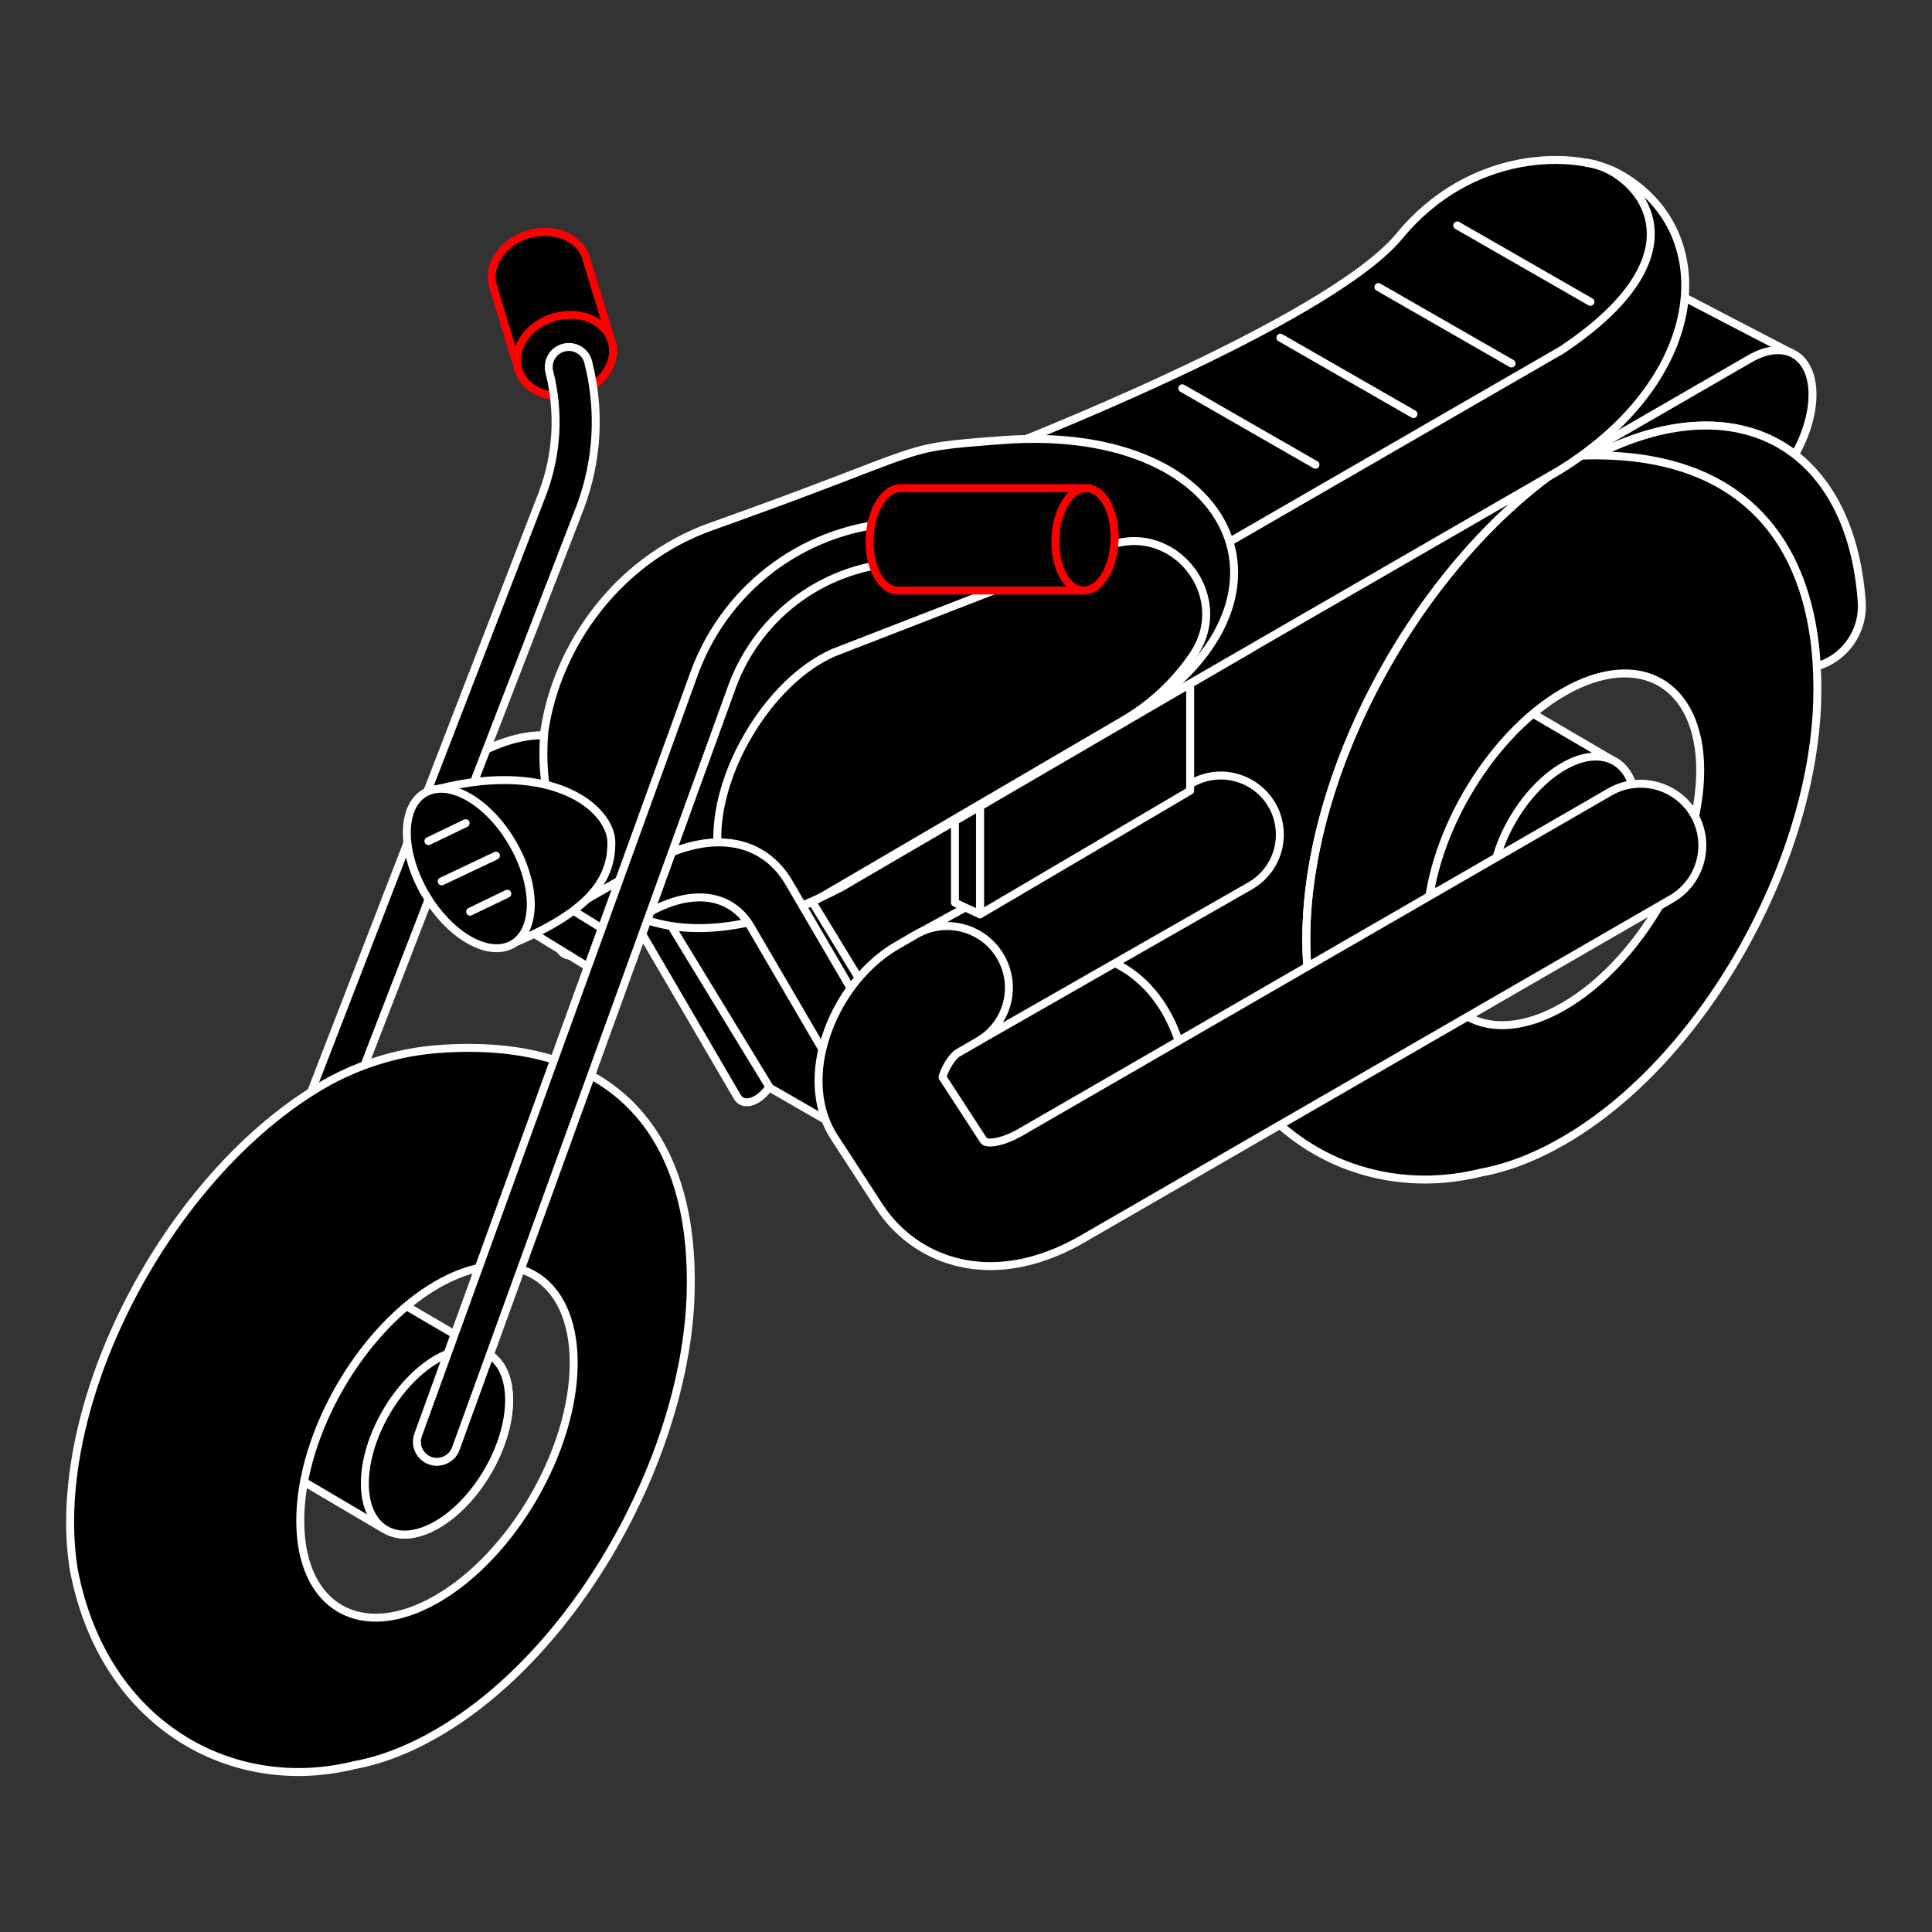 <?xml version="1.0" encoding="UTF-8"?>
<svg xmlns="http://www.w3.org/2000/svg" id="Laag_1" data-name="Laag 1" viewBox="0 0 850.39 850.39">
  <rect x="0" y="0" width="850.39" height="850.39" fill="#333333" stroke="none"/>
  <defs>
    <style>
      .cls-1, .cls-2, .cls-3, .cls-4 {
        stroke-linejoin: round;
        stroke-width: 3.5px;
      }

      .cls-1, .cls-3, .cls-4 {
        stroke: #fff;
      }

      .cls-2 {
        stroke: red;
      }

      .cls-3 {
        stroke-linecap: round;
      }

      .cls-3, .cls-4 {
        fill: none;
      }
    </style>
  </defs>
  <path class="cls-1" d="M788.13,155.2c-.52-.21-61.53-32.01-61.53-32.01l-31.81,78.27,93.34-46.27Z"></path>
  <path class="cls-1" d="M790.09,200.1c4.76-8.45,7.7-17.87,7.7-26.4h0c0-17.51-12.35-24.57-27.58-15.78l-75.41,43.54v2.97c38.18-22.04,72.36-22.1,95.29-4.34Z"></path>
  <path class="cls-1" d="M341.35,463.38l-71.25-121.96c-11.9-20.37-35.77-23.51-62.29-8.2l-13.69,26.27c19.36-11.18,50.47-13.52,59.16,1.35l71.25,121.96c1.65,2.83,4.97,3.1,8.42,1.11,1.42-.82,2.86-2.02,4.22-3.59,4.64-5.36,6.52-12.95,4.19-16.94Z"></path>
  <path class="cls-1" d="M693.48,205.21h0c6.69,14.66,30.65,61.64,70.81,80.96,9.68,4.65,17.71,7.01,24.37,7.81.55.07,1.09.12,1.62.17,16.59,1.41,30.36-12.72,29.18-29.32-5.08-71.62-59.65-98.69-125.97-59.61Z"></path>
  <g>
    <g>
      <path class="cls-1" d="M711.8,335.8h0s0,0,0,0c-.66-.46-1.36-.87-2.09-1.22l-43.91-25.68c-5.79-3.73-14-3.41-23.12,1.85-17.53,10.12-31.75,34.67-31.75,54.82,0,10.82,4.1,18.17,10.6,21.09l43.23,25.48.08-.12c5.8,3.9,14.12,3.64,23.36-1.7,17.53-10.12,31.75-34.67,31.75-54.82,0-9.38-3.08-16.16-8.15-19.7Z"></path>
      <path class="cls-1" d="M719.94,355.5c0,20.15-14.21,44.7-31.75,54.82-17.53,10.12-31.75,1.99-31.75-18.16,0-20.15,14.21-44.7,31.75-54.82,17.53-10.12,31.75-1.99,31.75,18.16Z"></path>
    </g>
    <path class="cls-1" d="M691.54,200.78c-22.56,1.15-41.04,8.69-53.18,15.7-61.65,35.6-111.63,121.9-111.63,192.76,0,7.52.57,14.56,1.65,21.1,0,0,0,0,0,0,12.87,66.89,67.05,97.34,118.95,86.81,1.49-.28,2.95-.6,4.39-.98h0c11.43-2.06,23.7-6.67,36.48-14.05,61.65-35.6,109.25-121.94,111.63-192.76,2.17-64.77-27.93-113.3-108.29-108.6ZM688.19,443c-33.23,19.19-60.18,3.78-60.18-34.43s26.94-84.73,60.18-103.91c33.24-19.19,60.18-3.78,60.18,34.43s-26.94,84.73-60.18,103.91Z"></path>
  </g>
  <g>
    <g>
      <path class="cls-1" d="M700.02,179.51l-89.91-51.61h0l-310.78,145.21c-36.28,17.34-49.62,62.25-28.68,93.87l68.23,111.85,105.65,60.77h0l138.18-80.79c-4.99-12.64-7.73-27.85-7.73-45.38,0-79.38,55.98-176.05,125.04-215.92v-18.01h0Z"></path>
      <path class="cls-4" d="M574.97,413.44c0-79.38,55.98-176.05,125.04-215.92v-18.01s-362.86,184.07-362.86,184.07l107.37,176.02,138.18-80.79c-4.99-12.64-7.73-27.85-7.73-45.38Z"></path>
      <path class="cls-1" d="M420.33,432.81l-37.57,22.71,53.69,88.01,87.42-51.49h0c0-65.73-46.35-92.24-103.54-59.23Z"></path>
      <path class="cls-1" d="M524.85,344.59l-123.96,68.06,21.04,50.59,128.32-73.31c8.66-4.94,13.72-14.41,13.03-24.35h0c-1.31-18.93-21.8-30.12-38.43-20.99Z"></path>
    </g>
    <polygon class="cls-1" points="523.86 348.02 431.35 402.45 431.35 344.21 523.86 289.78 523.86 348.02"></polygon>
    <polygon class="cls-1" points="431.35 402.45 420.33 397.33 420.33 339.1 431.35 344.21 431.35 402.45"></polygon>
    <g>
      <line class="cls-4" x1="552.35" y1="284.39" x2="369.42" y2="391.02"></line>
      <g>
        <g>
          <path class="cls-1" d="M712.22,76.29c-18.5-10.09-64.59-10.84-96.21,27.55-31.62,38.39-176.93,94.4-176.93,94.4l41.54,127.57,205.94-118.9c66.31-41.19,70.38-106.23,25.66-130.62Z"></path>
          <path class="cls-3" d="M698.45,71.65c19.19,1.92,57.58,36.7-11.05,82.41l-167,96.42"></path>
        </g>
        <line class="cls-3" x1="520.4" y1="170.91" x2="579" y2="204.55"></line>
        <line class="cls-3" x1="563.56" y1="148.63" x2="622.16" y2="182.27"></line>
        <line class="cls-3" x1="606.72" y1="126.36" x2="665.32" y2="159.99"></line>
        <line class="cls-3" x1="641.43" y1="99.23" x2="700.03" y2="132.86"></line>
      </g>
      <path class="cls-1" d="M441.21,193.72c-48.33,3.64-28.2,2.49-128.27,38.09-41.3,14.7-67.72,52.5-73.3,89.86-5.51,60.81,38.76,116.19,129.78,69.35l124.29-72.78c87.09-50.28,52.83-132.46-52.5-124.52Z"></path>
      <path class="cls-4" d="M485.98,241.07l-118.95,46.15c-28.76,12.44-53.56,54.09-51.15,85.9,1.97,26.03,21.73,35.52,45.45,21.83l132.8-77.69c12.62-7.29,23.26-17.32,31.23-29.23,17.56-26.23-9.53-59.46-38.65-47.28-.24.1-.49.21-.74.31Z"></path>
    </g>
  </g>
  <path class="cls-1" d="M410.16,531.08c-3.45,1.99-6.76,1.72-8.42-1.11l-71.25-121.96c-8.69-14.87-26.11-17.17-45.47-5.99l-29.91,17.27c-5.2,3-9.41.59-9.41-5.38,0-5.97,4.21-13.25,9.41-16.25l29.91-17.27c26.52-15.31,50.39-12.17,62.29,8.2l71.25,121.96c2.33,3.99.46,11.58-4.19,16.94-1.35,1.56-2.8,2.77-4.22,3.59Z"></path>
  <g>
    <path class="cls-2" d="M268.75,148.99h.01s-10.4-34.11-10.4-34.11c-.16-.77-.39-1.52-.68-2.25l-.06-.19h-.01c-1.54-3.76-4.68-6.95-9.22-8.8-10.03-4.07-23-.08-28.99,8.91-3.23,4.85-3.74,10.15-1.98,14.65h-.02s10.65,35.04,10.65,35.04c.08.29.17.58.26.87l.1.32h.02c1.46,3.97,4.67,7.36,9.4,9.28,10.03,4.07,23,.08,28.99-8.91,3.27-4.91,3.76-10.28,1.91-14.82Z"></path>
    <path class="cls-2" d="M266.84,163.82c-5.98,8.99-18.96,12.98-28.99,8.91-10.03-4.07-13.3-14.66-7.32-23.65,5.98-8.99,18.96-12.98,28.99-8.91,10.03,4.07,13.3,14.66,7.32,23.65Z"></path>
  </g>
  <path class="cls-1" d="M104.97,596.61c-1.03,0-2.08-.18-3.1-.56-4.57-1.71-6.88-6.8-5.17-11.37L238.85,217.06c6.42-17.15,7.44-35.59,2.95-53.34-1.2-4.73,1.66-9.53,6.39-10.73,4.73-1.2,9.53,1.66,10.73,6.39,5.39,21.25,4.17,43.34-3.53,63.87l-142.14,367.62c-1.33,3.55-4.69,5.73-8.27,5.73Z"></path>
  <g>
    <g>
      <path class="cls-1" d="M215.94,596.59h0s0,0,0,0c-.66-.46-1.36-.87-2.09-1.22l-43.91-25.68c-5.79-3.73-14-3.41-23.12,1.85-17.53,10.12-31.75,34.67-31.75,54.82,0,10.82,4.1,18.17,10.6,21.09l43.23,25.48.08-.12c5.8,3.9,14.12,3.64,23.36-1.7,17.53-10.12,31.75-34.67,31.75-54.82,0-9.38-3.08-16.16-8.15-19.7Z"></path>
      <path class="cls-1" d="M224.09,616.29c0,20.15-14.21,44.7-31.75,54.82-17.53,10.12-31.75,1.99-31.75-18.16,0-20.15,14.21-44.7,31.75-54.82,17.53-10.12,31.75-1.99,31.75,18.16Z"></path>
    </g>
    <path class="cls-1" d="M195.68,461.57c-22.56,1.15-41.04,8.69-53.18,15.7-61.65,35.6-111.63,121.9-111.63,192.76,0,7.52.57,14.56,1.65,21.1,0,0,0,0,0,0,12.87,66.89,67.05,97.34,118.95,86.81,1.49-.28,2.95-.6,4.39-.98h0c11.43-2.06,23.7-6.67,36.48-14.05,61.65-35.6,109.25-121.94,111.63-192.76,2.17-64.77-27.93-113.3-108.29-108.6ZM192.34,703.79c-33.23,19.19-60.18,3.78-60.18-34.43s26.94-84.73,60.18-103.91c33.24-19.19,60.18-3.78,60.18,34.43s-26.94,84.73-60.18,103.91Z"></path>
  </g>
  <path class="cls-1" d="M435.9,557.29c-21.71,0-39.04-11.11-48.96-26.38l-19.72-30.35c-6.85-10.54-8.7-24.37-5.21-38.92,4.56-19,17.11-36.42,32.75-45.45l8.56-4.94c12.99-7.5,29.61-3.05,37.11,9.94,7.5,12.99,3.05,29.61-9.94,37.11l-8.56,4.94c-2.89,1.67-6.18,7.25-7.08,10.9l17.66,27.16c.83,1.28,1.26,1.43,2.36,1.55,1.3.14,6.17.21,14.52-4.61l259.16-149.63c12.99-7.5,29.61-3.05,37.11,9.94,7.5,12.99,3.05,29.61-9.94,37.11l-259.16,149.63c-14.59,8.42-28.32,12-40.64,12Z"></path>
  <path class="cls-1" d="M266.57,428.8c-1.5,0-3.02-.38-4.41-1.18l-74.1-45.57c-4.22-2.44-5.67-7.84-3.23-12.06,2.44-4.22,7.84-5.67,12.06-3.23l74.1,45.57c4.22,2.44,5.67,7.84,3.23,12.06-1.64,2.83-4.6,4.42-7.65,4.42Z"></path>
  <g>
    <path class="cls-1" d="M269.1,370.86c0-15.06-26.8-37.94-81.41-22.21l39.21,66.11c35.18-14.82,42.2-29.44,42.21-43.9Z"></path>
    <path class="cls-1" d="M233.63,398.03c0,17.32-12.21,24.3-27.28,15.61-15.07-8.7-27.28-29.79-27.28-47.11s12.21-24.3,27.28-15.61c15.07,8.7,27.28,29.79,27.28,47.11Z"></path>
    <line class="cls-3" x1="204.96" y1="362.34" x2="188.57" y2="370.23"></line>
    <line class="cls-3" x1="223.32" y1="393.38" x2="206.93" y2="401.28"></line>
    <line class="cls-3" x1="218.29" y1="376.63" x2="194.43" y2="387.93"></line>
  </g>
  <g>
    <path class="cls-1" d="M192.34,643.45c-1.03,0-2.08-.18-3.1-.56-4.57-1.71-6.88-6.8-5.17-11.37l121.77-335.92c14.41-38.46,50.24-64.24,91.28-65.68l75.49-2.65c4.82-.16,8.96,3.64,9.13,8.51.17,4.87-3.64,8.96-8.51,9.13l-75.49,2.65c-33.89,1.19-63.47,22.47-75.36,54.22l-121.77,335.92c-1.33,3.55-4.69,5.73-8.27,5.73Z"></path>
    <g>
      <path class="cls-2" d="M487.32,221.76c-2.37-4.45-5.6-6.74-8.9-6.87h0s-.04,0-.04,0c-.02,0-.04,0-.06,0h-81.68s0,0,0,0c-3.35-.13-6.78,1.97-9.49,6.31-5.39,8.64-5.9,22.91-1.13,31.86,2.37,4.45,5.6,6.74,8.9,6.87h0s.02,0,.02,0c.04,0,.08,0,.12,0h81.63s0,0,0,0c3.35.13,6.78-1.97,9.49-6.31,5.39-8.64,5.9-22.91,1.13-31.86Z"></path>
      <path class="cls-2" d="M487.32,221.76c4.77,8.95,4.26,23.21-1.13,31.86-5.39,8.64-13.63,8.39-18.4-.56-4.77-8.95-4.26-23.21,1.13-31.86,5.39-8.64,13.63-8.39,18.4.56Z"></path>
    </g>
  </g>
</svg>
